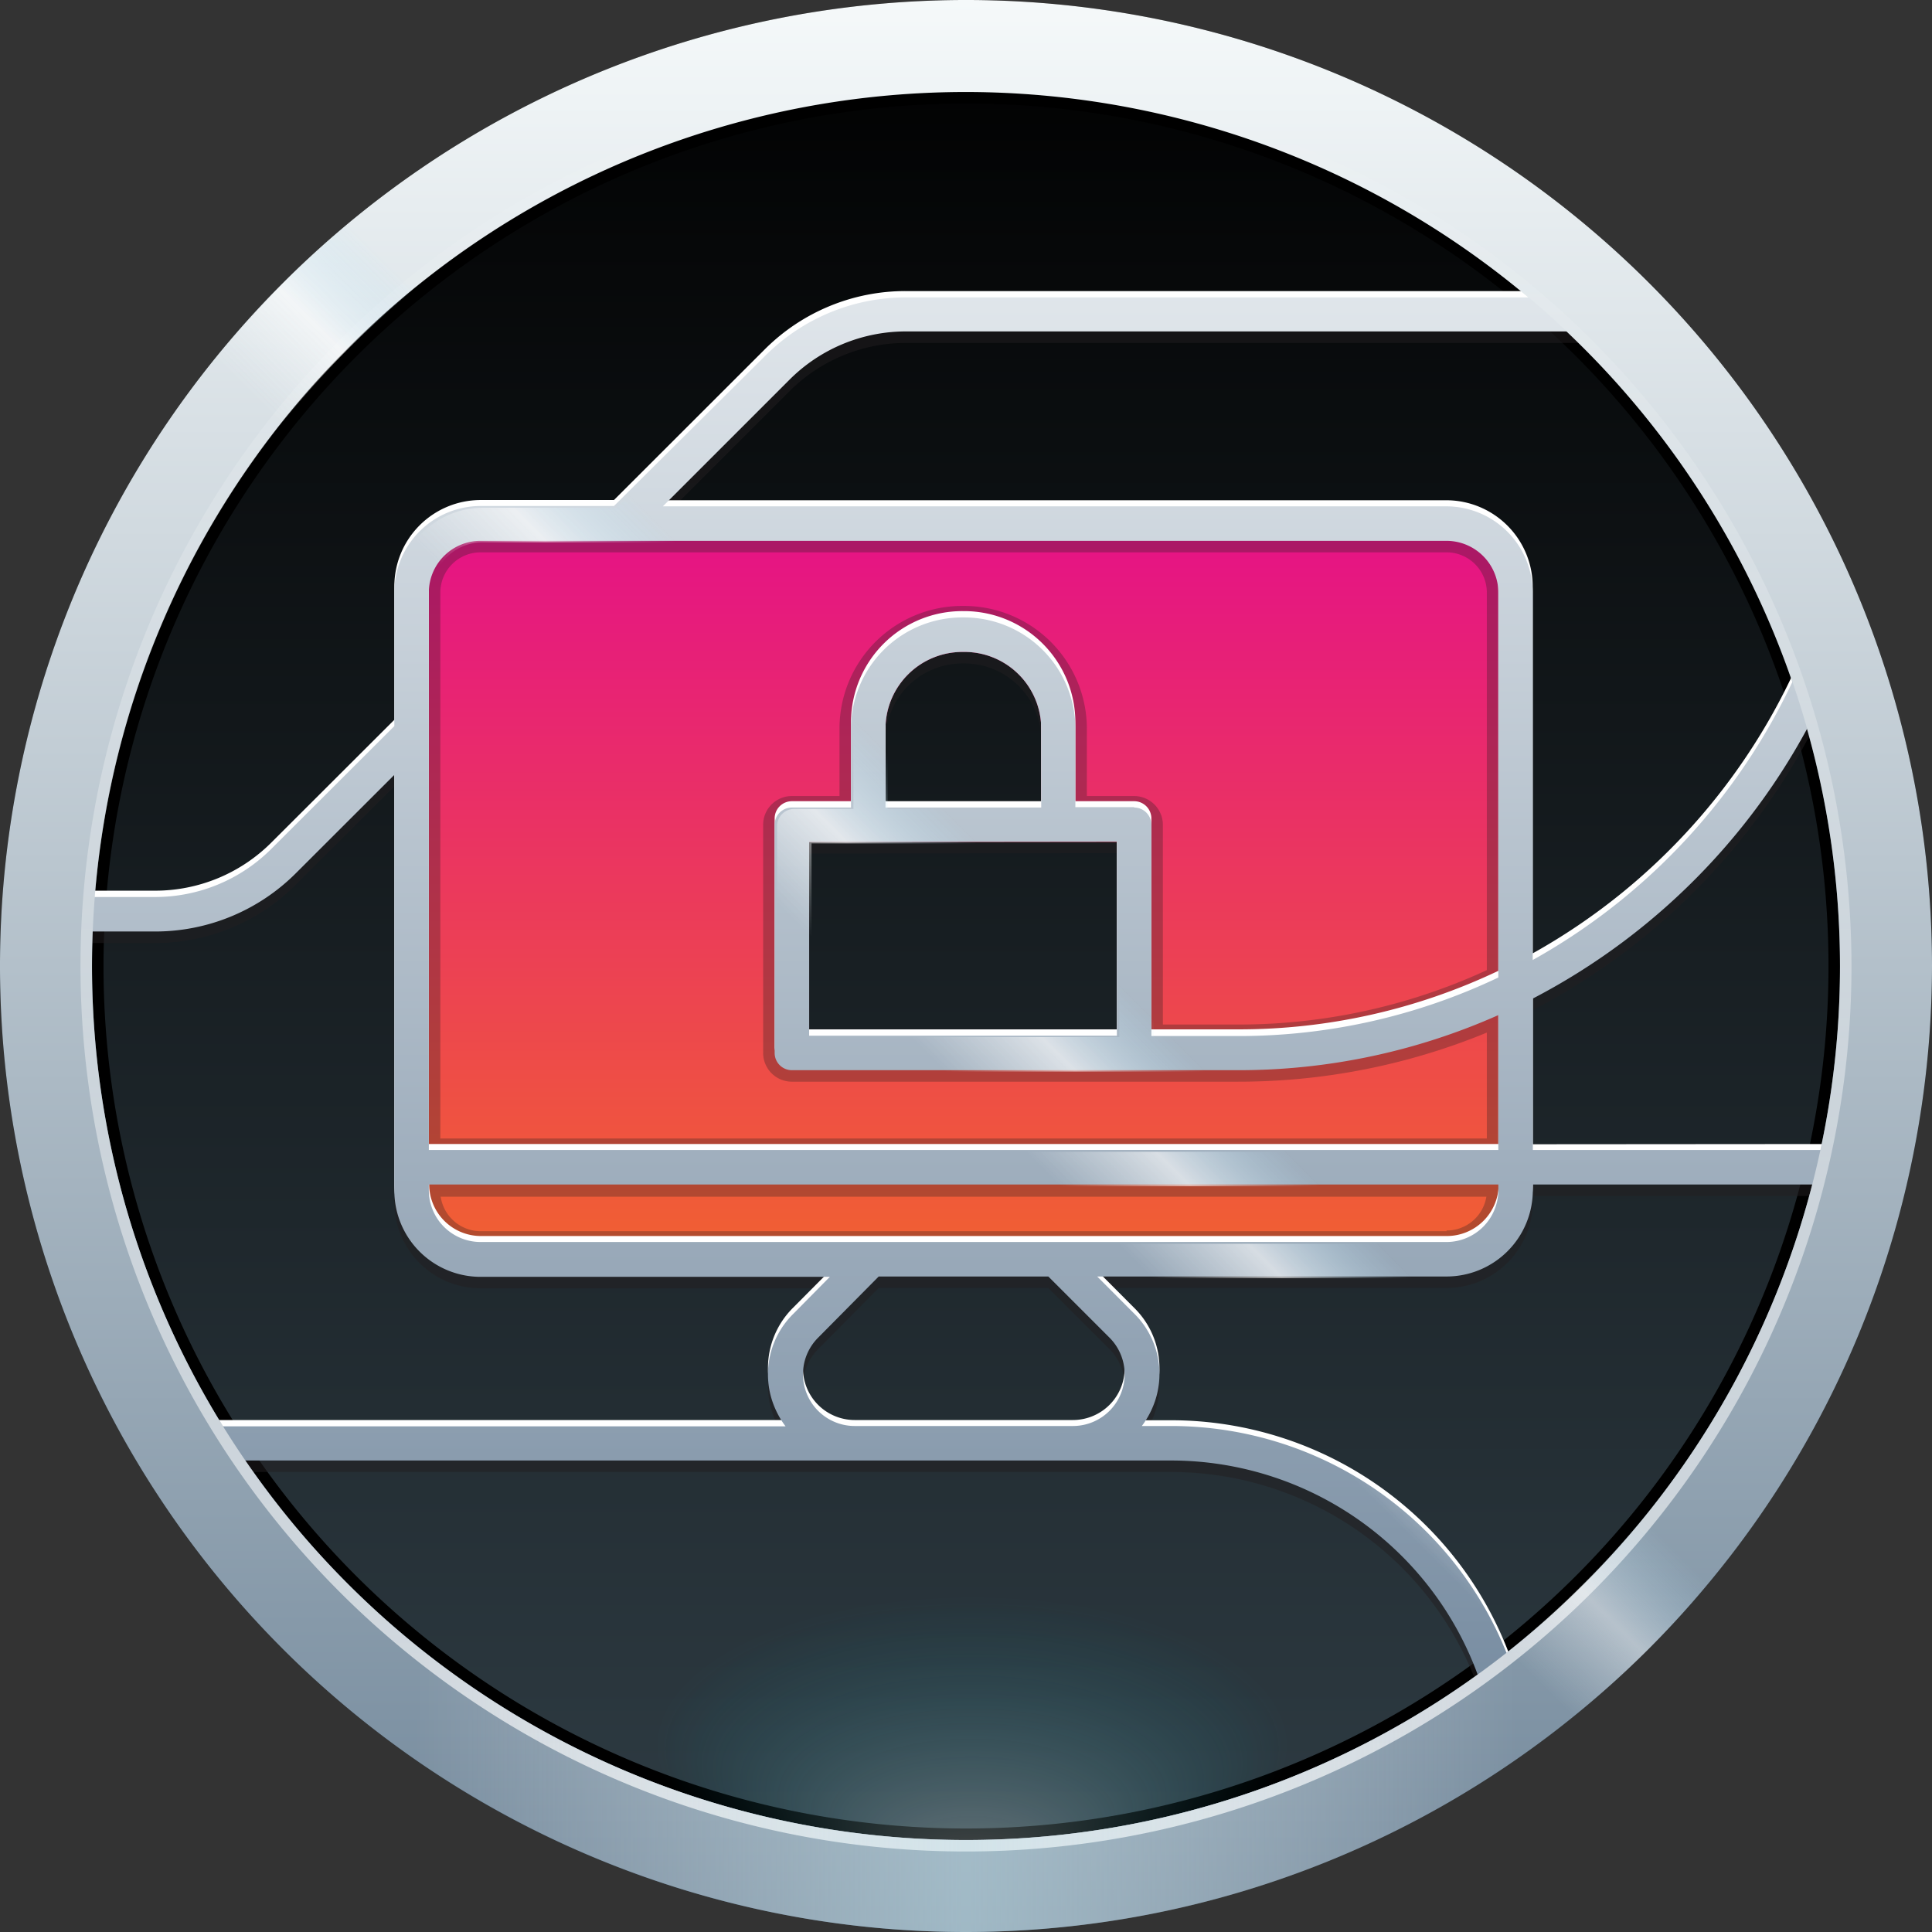 <?xml version="1.0" encoding="utf-8"?>
<svg xmlns="http://www.w3.org/2000/svg" xmlns:xlink="http://www.w3.org/1999/xlink" viewBox="0 0 168 168">
  <rect x="0" y="0" width="168" height="168" fill="#333333" stroke="none"/>
  <defs>
    <style>.cls-1{fill:none;}.cls-2{fill:url(#linear-gradient);}.cls-3,.cls-7{opacity:0.3;}.cls-4{fill:url(#radial-gradient);}.cls-5,.cls-7{fill:#231f20;}.cls-5{opacity:0.5;}.cls-6{fill:url(#New_Gradient_Swatch_13);}.cls-8{fill:#fff;}.cls-9{fill:url(#linear-gradient-2);}.cls-10{clip-path:url(#clip-path);}.cls-11,.cls-16{opacity:0.6;}.cls-11{fill:url(#New_Gradient_Swatch_6);}.cls-12{fill:url(#New_Gradient_Swatch_4);}.cls-13{fill:url(#linear-gradient-3);}.cls-14{fill:url(#linear-gradient-4);}.cls-15{opacity:0.4;fill:url(#New_Gradient_Swatch_6-2);}.cls-16{fill:url(#linear-gradient-5);}</style>
    <linearGradient id="linear-gradient" x1="84" y1="168" x2="84" gradientUnits="userSpaceOnUse">
      <stop offset="0" stop-color="#303e46"/>
      <stop offset="1"/>
    </linearGradient>
    <radialGradient id="radial-gradient" cx="-1604.83" cy="1778.84" fy="1796.894" r="20.27" gradientTransform="translate(3294.2 -1525.86) scale(2 0.94)" gradientUnits="userSpaceOnUse">
      <stop offset="0" stop-color="#fff"/>
      <stop offset="0.68" stop-color="#00b6d0" stop-opacity="0"/>
    </radialGradient>
    <linearGradient id="New_Gradient_Swatch_13" x1="83.78" y1="109.58" x2="83.78" y2="44.97" gradientUnits="userSpaceOnUse">
      <stop offset="0" stop-color="#f16131"/>
      <stop offset="1" stop-color="#e51187"/>
    </linearGradient>
    <linearGradient id="linear-gradient-2" x1="83.79" y1="165.03" x2="83.79" y2="2.03" gradientUnits="userSpaceOnUse">
      <stop offset="0" stop-color="#698097"/>
      <stop offset="1" stop-color="#f4f7f9"/>
    </linearGradient>
    <clipPath id="clip-path">
      <path class="cls-1" d="M84,2.15a81.5,81.5,0,1,0,81.5,81.5A81.59,81.59,0,0,0,84,2.15Zm73.49,53.94a54.1,54.1,0,0,1-24,27.48V51.65a7.52,7.52,0,0,0-7.5-7.5H57.85l11-11A14.3,14.3,0,0,1,79,29h61.26A78.66,78.66,0,0,1,157.49,56.09ZM91.37,111.15l5.32,5.32a4.5,4.5,0,0,1-3.17,7.68h-19a4.5,4.5,0,0,1-3.17-7.68l5.32-5.32Zm7.46-40.81H93.72V63.59a9.68,9.68,0,0,0-9.61-9.78H84a9.68,9.68,0,0,0-9.79,9.6v6.93H69.07a1.5,1.5,0,0,0-1.5,1.5V91.68a1.5,1.5,0,0,0,1.5,1.5h38.75a55.51,55.51,0,0,0,22.68-4.79v11.76h-93V51.65a4.5,4.5,0,0,1,4.5-4.5h84a4.51,4.51,0,0,1,4.5,4.5V85.09a52.52,52.52,0,0,1-22.68,5.09h-7.49V71.84A1.5,1.5,0,0,0,98.83,70.34Zm-1.5,3V90.18H70.57V73.34Zm-20.15-3V63.42a6.69,6.69,0,0,1,6.7-6.61h.22a6.68,6.68,0,0,1,6.62,6.76v6.77Zm53.32,32.81v.5a4.51,4.51,0,0,1-4.5,4.5H42a4.5,4.5,0,0,1-4.5-4.5v-.5ZM84,5.15A78.17,78.17,0,0,1,137.18,26H79a17.3,17.3,0,0,0-12.3,5.09L53.6,44.15H42a7.51,7.51,0,0,0-7.5,7.5V63.26L23.83,73.91a14.29,14.29,0,0,1-10.17,4.21H5.71A78.59,78.59,0,0,1,84,5.15ZM5.5,83.65c0-.85,0-1.69.06-2.53h8.1A17.3,17.3,0,0,0,26,76L34.5,67.5v36.15a7.5,7.5,0,0,0,7.5,7.5H72.37l-3.19,3.2a7.38,7.38,0,0,0-1.63,8.17,7.7,7.7,0,0,0,.94,1.63H16.78A78,78,0,0,1,5.5,83.65ZM84,162.15a78.49,78.49,0,0,1-65.31-35H102a28.42,28.42,0,0,1,27.34,20.53A78,78,0,0,1,84,162.15Zm47.9-16.38A31.44,31.44,0,0,0,102,124.15H99.5a7.7,7.7,0,0,0,.94-1.63,7.37,7.37,0,0,0-1.63-8.17l-3.19-3.2H126a7.51,7.51,0,0,0,7.5-7.5v-.5H160A78.64,78.64,0,0,1,131.9,145.77Zm1.6-45.62V87A57.08,57.08,0,0,0,159,60.3a78.43,78.43,0,0,1,1.79,39.85Z"/>
    </clipPath>
    <linearGradient id="New_Gradient_Swatch_6" x1="2352.68" y1="2949.55" x2="2384.68" y2="2949.55" gradientTransform="translate(-2286.31 -2867.52)" gradientUnits="userSpaceOnUse">
      <stop offset="0.25" stop-color="#f5f9fa" stop-opacity="0"/>
      <stop offset="0.5" stop-color="#fff"/>
      <stop offset="0.75" stop-color="#b5e3f8" stop-opacity="0"/>
    </linearGradient>
    <linearGradient id="New_Gradient_Swatch_4" x1="84" y1="168" x2="84" gradientUnits="userSpaceOnUse">
      <stop offset="0" stop-color="#71879a"/>
      <stop offset="1" stop-color="#f5f9fa"/>
    </linearGradient>
    <linearGradient id="linear-gradient-3" x1="84" y1="7" x2="84" y2="161" gradientUnits="userSpaceOnUse">
      <stop offset="0" stop-color="#fff" stop-opacity="0"/>
      <stop offset="1" stop-color="#fff" stop-opacity="0.7"/>
    </linearGradient>
    <linearGradient id="linear-gradient-4" x1="36" y1="155.44" x2="132" y2="155.44" gradientUnits="userSpaceOnUse">
      <stop offset="0" stop-color="#fff" stop-opacity="0"/>
      <stop offset="0.5" stop-color="#cfebf1" stop-opacity="0.5"/>
      <stop offset="1" stop-color="#fff" stop-opacity="0"/>
    </linearGradient>
    <linearGradient id="New_Gradient_Swatch_6-2" x1="127.74" y1="151.96" x2="151.16" y2="128.53" gradientTransform="matrix(1, 0, 0, 1, 0, 0)" xlink:href="#New_Gradient_Swatch_6"/>
    <linearGradient id="linear-gradient-5" x1="16.04" y1="40.26" x2="39.47" y2="16.84" gradientTransform="matrix(1, 0, 0, 1, 0, 0)" xlink:href="#New_Gradient_Swatch_6"/>
  </defs>
  <g id="Layer_2" data-name="Layer 2">
    <g id="Layer_1-2" data-name="Layer 1">
      <path id="base_bkgd" data-name="base bkgd" class="cls-2" d="M84,168a84,84,0,1,1,84-84A84.09,84.09,0,0,1,84,168Z"/>
      <g id="border_shadow" data-name="border shadow">
        <path d="M84,9A75,75,0,1,1,9,84,75.08,75.08,0,0,1,84,9m0-1a76,76,0,1,0,76,76A76.08,76.08,0,0,0,84,8Z"/>
      </g>
      <g id="elipse" class="cls-3">
        <ellipse class="cls-4" cx="84.53" cy="141.81" rx="40.53" ry="19"/>
      </g>
      <path class="cls-5" d="M83.79,3a81.5,81.5,0,1,0,81.5,81.5A81.59,81.59,0,0,0,83.79,3ZM157.28,57a54.1,54.1,0,0,1-24,27.48V52.53a7.52,7.52,0,0,0-7.5-7.5H57.64l11-11a14.3,14.3,0,0,1,10.17-4.21H140A78.66,78.66,0,0,1,157.28,57ZM91.16,112l5.32,5.32A4.5,4.5,0,0,1,93.31,125h-19a4.5,4.5,0,0,1-3.17-7.68L76.41,112Zm7.46-40.81H93.51V64.47a9.68,9.68,0,0,0-9.61-9.78h-.14A9.68,9.68,0,0,0,74,64.29v6.93H68.86a1.5,1.5,0,0,0-1.5,1.5V92.56a1.5,1.5,0,0,0,1.5,1.5h38.75a55.51,55.51,0,0,0,22.68-4.79V101h-93V52.53a4.5,4.5,0,0,1,4.5-4.5h84a4.51,4.51,0,0,1,4.5,4.5V86a52.52,52.52,0,0,1-22.68,5.09h-7.49V72.72A1.5,1.5,0,0,0,98.62,71.22Zm-1.5,3V91.06H70.36V74.22ZM77,71.22V64.3a6.69,6.69,0,0,1,6.7-6.61h.22a6.68,6.68,0,0,1,6.62,6.76v6.77ZM130.29,104v.5a4.51,4.51,0,0,1-4.5,4.5h-84a4.5,4.5,0,0,1-4.5-4.5V104ZM83.79,6A78.17,78.17,0,0,1,137,26.86H78.78A17.3,17.3,0,0,0,66.48,32L53.39,45H41.79a7.51,7.51,0,0,0-7.5,7.5V64.14L23.62,74.79A14.29,14.29,0,0,1,13.45,79H5.5A78.59,78.59,0,0,1,83.79,6ZM5.29,84.53c0-.85,0-1.69.06-2.53h8.1a17.3,17.3,0,0,0,12.3-5.09l8.54-8.53v36.15a7.5,7.5,0,0,0,7.5,7.5H72.16L69,115.23a7.38,7.38,0,0,0-1.63,8.17,7.7,7.7,0,0,0,.94,1.63H16.57A78,78,0,0,1,5.29,84.53ZM83.79,163a78.49,78.49,0,0,1-65.31-35h83.3a28.42,28.42,0,0,1,27.34,20.53A78,78,0,0,1,83.79,163Zm47.9-16.38A31.44,31.44,0,0,0,101.78,125H99.29a7.7,7.7,0,0,0,.94-1.63,7.37,7.37,0,0,0-1.63-8.17L95.41,112h30.38a7.51,7.51,0,0,0,7.5-7.5V104h26.54A78.64,78.64,0,0,1,131.69,146.65Zm1.6-45.62V87.83a57.08,57.08,0,0,0,25.45-26.65A78.43,78.43,0,0,1,160.53,101Z"/>
      <path class="cls-6" d="M125.22,45H42.35a6.64,6.64,0,0,0-6.64,6.65v51.31a6.64,6.64,0,0,0,6.64,6.65h82.87a6.64,6.64,0,0,0,6.64-6.65V51.62A6.64,6.64,0,0,0,125.22,45ZM97.12,73.22V90.06H70.36V73.22ZM77,70.22V63.3a6.69,6.69,0,0,1,6.7-6.61h.22a6.68,6.68,0,0,1,6.62,6.76v6.77Z"/>
      <path class="cls-7" d="M125.22,45H42.35a6.64,6.64,0,0,0-6.64,6.65v51.31a6.64,6.64,0,0,0,6.64,6.65h82.87a6.64,6.64,0,0,0,6.64-6.65V51.62A6.64,6.64,0,0,0,125.22,45Zm.57,62.06h-84a3.52,3.52,0,0,1-3.47-3h90.93A3.5,3.5,0,0,1,125.79,107Zm3.5-22.7a51.52,51.52,0,0,1-21.68,4.73h-6.49V71.72a2.51,2.51,0,0,0-2.5-2.5H94.51V63.48A10.69,10.69,0,0,0,83.9,52.69h-.22A10.67,10.67,0,0,0,73,63.29v5.93H68.86a2.5,2.5,0,0,0-2.5,2.5V91.56a2.5,2.5,0,0,0,2.5,2.5h38.75a56.7,56.7,0,0,0,21.68-4.27V99h-91V51.53a3.5,3.5,0,0,1,3.5-3.5h84a3.5,3.5,0,0,1,3.5,3.5ZM97.12,73.22V90.06H70.36V73.22ZM77,70.22V63.3a6.69,6.69,0,0,1,6.7-6.61h.22a6.68,6.68,0,0,1,6.62,6.76v6.77Z"/>
      <path class="cls-8" d="M83.79,1.48A81.5,81.5,0,1,0,165.29,83,81.59,81.59,0,0,0,83.79,1.48Zm73.49,53.94a54.1,54.1,0,0,1-24,27.48V51a7.52,7.52,0,0,0-7.5-7.5H57.64l11-11a14.3,14.3,0,0,1,10.17-4.21H140A78.66,78.66,0,0,1,157.28,55.42ZM91.16,110.48l5.32,5.32a4.5,4.5,0,0,1-3.17,7.68h-19a4.5,4.5,0,0,1-3.17-7.68l5.32-5.32Zm7.46-40.81H93.51V62.92a9.68,9.68,0,0,0-9.61-9.78h-.14A9.68,9.68,0,0,0,74,62.74v6.93H68.86a1.5,1.5,0,0,0-1.5,1.5V91a1.5,1.5,0,0,0,1.5,1.5h38.75a55.51,55.51,0,0,0,22.68-4.79V99.48h-93V51a4.5,4.5,0,0,1,4.5-4.5h84a4.51,4.51,0,0,1,4.5,4.5V84.42a52.52,52.52,0,0,1-22.68,5.09h-7.49V71.17A1.5,1.5,0,0,0,98.62,69.67Zm-1.5,3V89.51H70.36V72.67ZM77,69.67V62.75a6.69,6.69,0,0,1,6.7-6.61h.22a6.68,6.68,0,0,1,6.62,6.76v6.77Zm53.32,32.81v.5a4.51,4.51,0,0,1-4.5,4.5h-84a4.5,4.5,0,0,1-4.5-4.5v-.5Zm-46.5-98A78.17,78.17,0,0,1,137,25.31H78.78a17.3,17.3,0,0,0-12.3,5.09L53.39,43.48H41.79a7.51,7.51,0,0,0-7.5,7.5V62.59L23.62,73.24a14.29,14.29,0,0,1-10.17,4.21H5.5A78.59,78.59,0,0,1,83.79,4.48ZM5.29,83c0-.85,0-1.69.06-2.53h8.1a17.3,17.3,0,0,0,12.3-5.09l8.54-8.53V103a7.5,7.5,0,0,0,7.5,7.5H72.16L69,113.68a7.38,7.38,0,0,0-1.63,8.17,7.7,7.7,0,0,0,.94,1.63H16.57A78,78,0,0,1,5.29,83Zm78.5,78.5a78.49,78.49,0,0,1-65.31-35h83.3A28.42,28.42,0,0,1,129.12,147,78,78,0,0,1,83.79,161.48Zm47.9-16.38a31.44,31.44,0,0,0-29.91-21.62H99.29a7.7,7.7,0,0,0,.94-1.63,7.37,7.37,0,0,0-1.63-8.17l-3.19-3.2h30.38a7.51,7.51,0,0,0,7.5-7.5v-.5h26.54A78.64,78.64,0,0,1,131.69,145.1Zm1.6-45.62V86.28a57.08,57.08,0,0,0,25.45-26.65,78.43,78.43,0,0,1,1.79,39.85Z"/>
      <path class="cls-9" d="M83.79,2a81.5,81.5,0,1,0,81.5,81.5A81.59,81.59,0,0,0,83.79,2ZM157.28,56a54.1,54.1,0,0,1-24,27.48V51.53a7.52,7.52,0,0,0-7.5-7.5H57.64l11-11a14.3,14.3,0,0,1,10.17-4.21H140A78.66,78.66,0,0,1,157.28,56ZM91.16,111l5.32,5.32A4.5,4.5,0,0,1,93.31,124h-19a4.5,4.5,0,0,1-3.17-7.68L76.41,111Zm7.46-40.81H93.51V63.47a9.68,9.68,0,0,0-9.61-9.78h-.14A9.68,9.68,0,0,0,74,63.29v6.93H68.86a1.5,1.5,0,0,0-1.5,1.5V91.56a1.5,1.5,0,0,0,1.5,1.5h38.75a55.51,55.51,0,0,0,22.68-4.79V100h-93V51.53a4.5,4.5,0,0,1,4.5-4.5h84a4.51,4.51,0,0,1,4.5,4.5V85a52.52,52.52,0,0,1-22.68,5.09h-7.49V71.72A1.5,1.5,0,0,0,98.62,70.22Zm-1.5,3V90.06H70.36V73.22ZM77,70.22V63.3a6.69,6.69,0,0,1,6.7-6.61h.22a6.68,6.68,0,0,1,6.62,6.76v6.77ZM130.29,103v.5a4.51,4.51,0,0,1-4.5,4.5h-84a4.5,4.5,0,0,1-4.5-4.5V103ZM83.79,5A78.17,78.17,0,0,1,137,25.86H78.78A17.3,17.3,0,0,0,66.48,31L53.39,44H41.79a7.51,7.51,0,0,0-7.5,7.5V63.14L23.62,73.79A14.29,14.29,0,0,1,13.45,78H5.5A78.59,78.59,0,0,1,83.79,5ZM5.29,83.53c0-.85,0-1.69.06-2.53h8.1a17.3,17.3,0,0,0,12.3-5.09l8.54-8.53v36.15a7.5,7.5,0,0,0,7.5,7.5H72.16L69,114.23a7.38,7.38,0,0,0-1.63,8.17,7.7,7.7,0,0,0,.94,1.63H16.57A78,78,0,0,1,5.29,83.53ZM83.79,162a78.49,78.49,0,0,1-65.31-35h83.3a28.42,28.42,0,0,1,27.34,20.53A78,78,0,0,1,83.79,162Zm47.9-16.38A31.44,31.44,0,0,0,101.78,124H99.29a7.7,7.7,0,0,0,.94-1.63,7.37,7.37,0,0,0-1.63-8.17L95.41,111h30.38a7.51,7.51,0,0,0,7.5-7.5V103h26.54A78.64,78.64,0,0,1,131.69,145.65Zm1.6-45.62V86.83a57.08,57.08,0,0,0,25.45-26.65A78.43,78.43,0,0,1,160.53,100Z"/>
      <g class="cls-10">
        <rect id="glare" class="cls-11" x="66.37" y="-17.98" width="32" height="200" transform="translate(-33.87 82.27) rotate(-45)"/>
      </g>
      <path id="border" class="cls-12" d="M84,168a84,84,0,1,1,84-84A84.09,84.09,0,0,1,84,168ZM84,8a76,76,0,1,0,76,76A76.08,76.08,0,0,0,84,8Z"/>
      <g id="border_highlight" data-name="border highlight">
        <path class="cls-13" d="M84,8A76,76,0,1,1,8,84,76.08,76.08,0,0,1,84,8m0-1a77,77,0,1,0,77,77A77.08,77.08,0,0,0,84,7Z"/>
      </g>
      <path id="outer_pink" data-name="outer pink" class="cls-14" d="M132,152.88v-10a75.82,75.82,0,0,1-96,0v10a83.75,83.75,0,0,0,96,0Z"/>
      <path id="right_glare" data-name="right glare" class="cls-15" d="M153.6,131l-5.78-5.79a76.65,76.65,0,0,1-23.6,23.25l5.79,5.79A84.63,84.63,0,0,0,153.6,131Z"/>
      <path id="left_glare" data-name="left glare" class="cls-16" d="M13.77,38l5.79,5.79a76.65,76.65,0,0,1,23.25-23.6L37,14.4A84.63,84.63,0,0,0,13.77,38Z"/>
    </g>
  </g>
</svg>